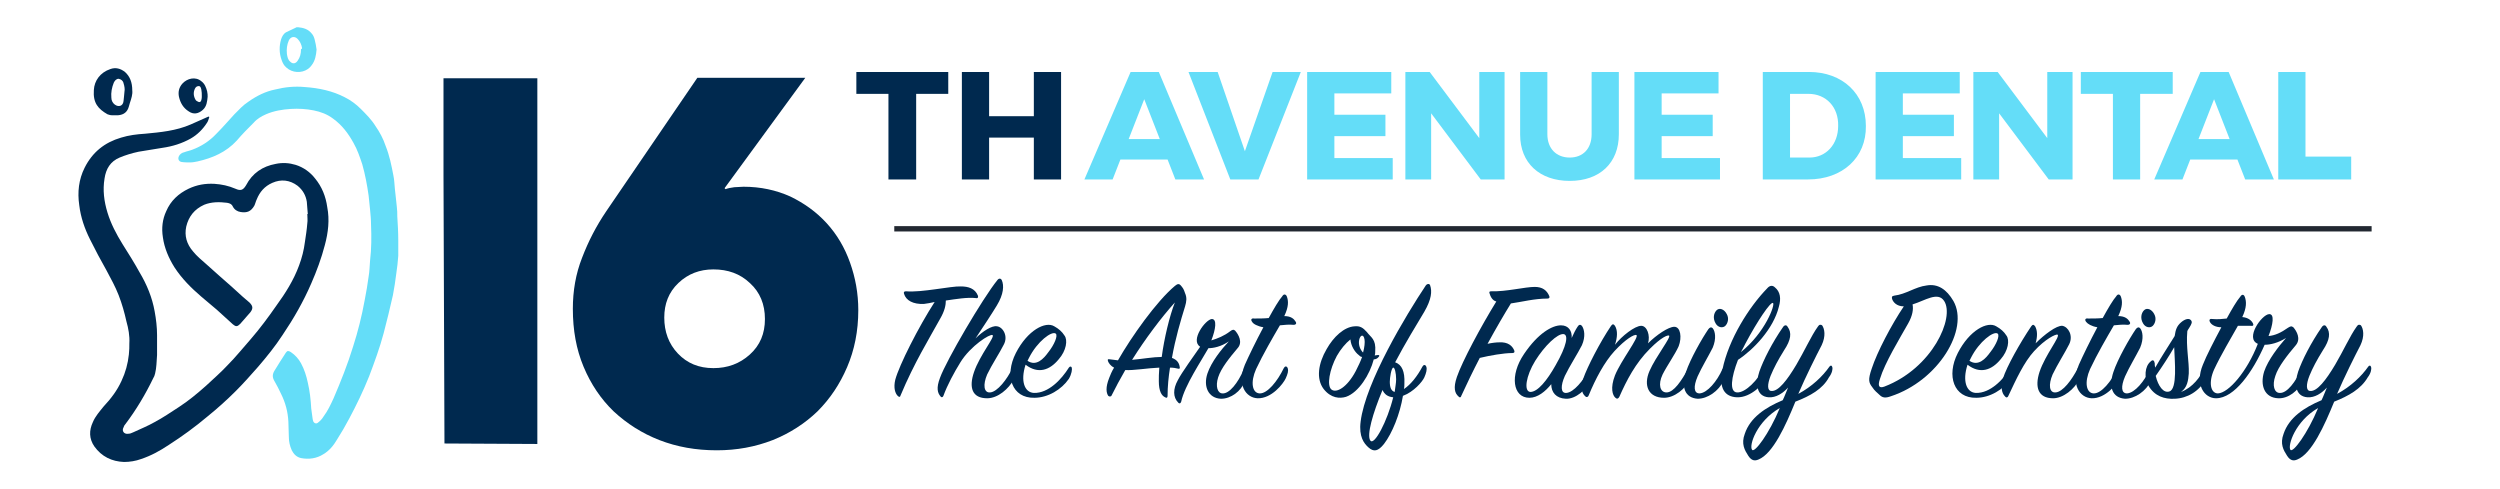 <?xml version="1.0" encoding="utf-8"?>
<!-- Generator: Adobe Illustrator 25.4.1, SVG Export Plug-In . SVG Version: 6.00 Build 0)  -->
<svg version="1.1" id="Layer_1" xmlns="http://www.w3.org/2000/svg" xmlns:xlink="http://www.w3.org/1999/xlink" x="0px" y="0px"
	 viewBox="0 0 514.1 100.5" style="enable-background:new 0 0 514.1 100.5;" xml:space="preserve">
<style type="text/css">
	.st0{fill:#00294F;}
	.st1{fill:#64DDF8;}
	.st2{fill:none;}
	.st3{fill:#222831;}
</style>
<g>
	<g>
		<g>
			<g>
				<path id="SVGID_1_" class="st0" d="M91.4,91.2l-0.2-55.4V16.1h19.3v75.2L91.4,91.2L91.4,91.2z M174.2,75.5
					c-1.5,3.5-3.5,6.5-6.1,9.1c-2.6,2.5-5.7,4.5-9.2,5.9c-3.6,1.4-7.4,2.1-11.5,2.1c-4.3,0-8.2-0.7-11.8-2.1s-6.7-3.4-9.4-5.9
					c-2.6-2.5-4.7-5.6-6.2-9.2s-2.2-7.5-2.2-11.9c0-3.7,0.6-7.2,1.9-10.5c1.3-3.4,2.9-6.5,5-9.6L143.4,16h22.2L149,38.7l0.2,0.2
					c0.5-0.2,1.1-0.3,1.8-0.4c0.6,0,1.3-0.1,1.9-0.1c3.5,0,6.7,0.7,9.6,2c2.9,1.4,5.4,3.2,7.5,5.5s3.7,5,4.8,8.1s1.7,6.3,1.7,9.8
					C176.5,68.1,175.7,72,174.2,75.5L174.2,75.5z M154.2,58.2c-2-1.9-4.5-2.8-7.5-2.8c-2.8,0-5.2,0.9-7.2,2.8
					c-2,1.9-2.9,4.3-2.9,7.1c0,2.9,0.9,5.4,2.8,7.4c1.9,2,4.3,3,7.3,3c2.9,0,5.4-0.9,7.5-2.8s3.1-4.3,3.1-7.3
					C157.3,62.6,156.3,60.1,154.2,58.2L154.2,58.2z"/>
			</g>
		</g>
	</g>
	<g>
		<g>
			<g>
				<path id="SVGID_00000107564023288566863410000014959006573143759520_" class="st1" d="M241.7,36.9l-1.6-4.1h-9.7l-1.6,4.1H223
					l9.5-22.1h5.8l9.3,22.1H241.7L241.7,36.9z M235.3,20.4l-3.2,8.2h6.4L235.3,20.4L235.3,20.4z M258.8,36.9H253l-8.6-22.1h6
					l5.6,16.3l5.7-16.3h5.8L258.8,36.9L258.8,36.9z M286.4,32.5v4.4h-17.6V14.8h17.3v4.4h-11.7v4.4h10.5V28h-10.5v4.5H286.4
					L286.4,32.5z M304.5,36.9l-10.2-13.6v13.6H289V14.8h5l10.2,13.6V14.8h5.2v22.1H304.5L304.5,36.9z M322.8,37.2
					c-6.2,0-10.2-3.7-10.2-9.5V14.8h5.6v12.8c0,3,1.9,4.8,4.6,4.8s4.5-1.8,4.5-4.8V14.8h5.6v12.8C332.9,33.5,329,37.2,322.8,37.2
					L322.8,37.2z M353.7,32.5v4.4h-17.6V14.8h17.3v4.4h-11.7v4.4h10.5V28h-10.5v4.5H353.7L353.7,32.5z M371.8,36.9h-9.3V14.8h9.5
					c6.9,0,11.7,4.5,11.7,11.1C383.8,32.4,378.9,36.9,371.8,36.9L371.8,36.9z M371.9,19.3h-3.8v13.1h4c3.4,0,5.9-2.7,5.9-6.5
					C378.1,22,375.5,19.3,371.9,19.3L371.9,19.3z M403.3,32.5v4.4h-17.6V14.8H403v4.4h-11.7v4.4h10.5V28h-10.5v4.5H403.3L403.3,32.5
					z M421.3,36.9l-10.2-13.6v13.6h-5.3V14.8h5L421,28.4V14.8h5.2v22.1H421.3L421.3,36.9z M440.1,19.3v17.6h-5.6V19.3h-6.6v-4.5
					h18.9v4.5H440.1L440.1,19.3z M461.7,36.9l-1.6-4.1h-9.7l-1.6,4.1H443l9.5-22.1h5.8l9.3,22.1H461.7L461.7,36.9z M455.3,20.4
					l-3.2,8.2h6.4L455.3,20.4L455.3,20.4z M468.5,36.9V14.8h5.6v17.4h9.4v4.7H468.5L468.5,36.9z"/>
			</g>
		</g>
		<g>
			<g>
				<path id="SVGID_00000066500874900945762950000010899635427977002385_" class="st0" d="M188.4,19.3v17.6h-5.7V19.3h-6.6v-4.5H195
					v4.5H188.4L188.4,19.3z M212.6,36.9v-8.6h-9.2v8.6h-5.6V14.8h5.6v9.1h9.2v-9.1h5.6v22.1H212.6L212.6,36.9z"/>
			</g>
		</g>
	</g>
	<g>
		<g>
			<path id="SVGID_00000060743968807980536670000016126629436344039057_" class="st0" d="M66.8,50.4c-0.7,2.7-1.7,5.4-2.8,7.9
				c-1.6,3.7-3.6,7.2-5.9,10.6c-1.5,2.3-3.2,4.4-5,6.5c-1.5,1.7-3,3.4-4.6,5c-1.9,1.9-3.8,3.6-5.9,5.3c-2.5,2.1-5.1,4-7.9,5.8
				c-1.8,1.2-3.6,2.2-5.7,2.9c-1.1,0.4-2.3,0.6-3.5,0.6c-2.5-0.1-4.6-1.1-6.1-3.2c-1.1-1.6-1.1-3.3-0.3-5c0.5-1.2,1.4-2.2,2.2-3.2
				c1.5-1.6,2.8-3.3,3.7-5.3c0.8-1.7,1.3-3.5,1.5-5.4c0.1-0.8,0.1-1.6,0.1-2.3c0.1-1.5-0.2-3.1-0.6-4.5c-0.4-1.8-0.9-3.6-1.6-5.4
				c-0.7-1.8-1.6-3.4-2.5-5.1c-1.2-2.1-2.3-4.2-3.4-6.4s-1.9-4.5-2.2-7c-0.4-2.7-0.1-5.3,1.1-7.7c1.6-3.2,4.1-5.2,7.5-6.2
				c1.6-0.5,3.3-0.7,4.9-0.8c3.2-0.3,6.4-0.6,9.4-1.9c0.9-0.4,1.8-0.8,2.7-1.2c0.3-0.1,0.6-0.3,0.9-0.4c0.2-0.1,0.3,0.1,0.2,0.2
				c-0.1,0.3-0.2,0.7-0.4,1c-0.9,1.4-2,2.5-3.4,3.3c-1.8,1-3.7,1.6-5.8,1.9c-1.6,0.3-3.3,0.5-4.9,0.8c-1.4,0.3-2.7,0.7-3.9,1.2
				c-1.9,0.8-2.8,2.3-3.1,4.3c-0.4,2.4-0.1,4.7,0.6,7s1.8,4.4,3.1,6.5c1.2,1.9,2.4,3.8,3.5,5.8c1.5,2.5,2.6,5.2,3.1,8
				c0.3,1.6,0.5,3.3,0.5,4.9c0,1.4,0,2.8,0,4.1c-0.1,1.3-0.1,2.6-0.4,3.8c-0.1,0.4-0.2,0.7-0.4,1c-1.6,3.3-3.5,6.5-5.7,9.4
				c-0.2,0.2-0.3,0.4-0.4,0.7c-0.4,0.7,0.1,1.4,0.9,1.3c0.4,0,0.7-0.1,1.1-0.3c1.5-0.7,3-1.3,4.4-2.1c1.7-0.9,3.3-2,5-3.1
				c2-1.3,3.8-2.8,5.6-4.4c1.5-1.4,3-2.7,4.4-4.2c1.7-1.7,3.2-3.6,4.8-5.4c1.9-2.2,3.6-4.5,5.2-6.8c1.9-2.6,3.6-5.3,4.7-8.3
				c0.6-1.6,1-3.2,1.2-4.8c0.2-1.3,0.4-2.6,0.5-3.9c0.1-0.6,0-1.2,0-1.9h0.1c-0.1-0.8-0.1-1.6-0.2-2.5c-0.2-1.3-0.8-2.4-1.9-3.3
				c-1.6-1.2-3.4-1.4-5.2-0.6c-1.6,0.7-2.6,1.9-3.2,3.4c-0.2,0.4-0.3,0.9-0.5,1.3c-0.7,1.2-1.5,1.5-2.8,1.3
				c-0.7-0.1-1.3-0.5-1.6-1.1c-0.2-0.5-0.6-0.7-1.2-0.8c-1.6-0.2-3.2-0.2-4.7,0.4c-2,0.9-3.2,2.4-3.7,4.5c-0.4,1.9,0.1,3.6,1.4,5.1
				c0.8,1,1.8,1.8,2.7,2.6s1.8,1.6,2.8,2.5c1.6,1.4,3.2,2.8,4.7,4.2c0.5,0.4,0.9,0.8,1.4,1.2c0.7,0.7,0.8,1.2,0.2,2
				c-0.7,0.8-1.4,1.6-2.1,2.4c-0.6,0.6-0.9,0.6-1.5,0.1c-1.1-1-2.2-2-3.3-3c-1.1-0.9-2.1-1.8-3.2-2.7c-2.1-1.8-4-3.7-5.5-6
				c-1.2-1.9-2.1-4-2.4-6.2c-0.3-1.9-0.1-3.7,0.7-5.4c0.9-2.1,2.5-3.6,4.6-4.6c1.7-0.8,3.4-1.1,5.3-1c1.5,0.1,2.9,0.4,4.3,1
				c1.1,0.5,1.6,0.3,2.2-0.7c1.3-2.5,3.4-3.9,6.1-4.4c1.4-0.3,2.8-0.2,4.1,0.2c1.6,0.5,3,1.5,4,2.8c1.4,1.7,2.2,3.7,2.5,5.9
				C67.8,45.2,67.5,47.8,66.8,50.4L66.8,50.4z M26.7,21.2c-0.1,0.2-0.1,0.5-0.2,0.7c-0.3,1.1-1,1.7-2.2,1.8c-0.4,0-0.9,0-1.3,0
				c-0.3,0-0.6-0.1-0.9-0.2c-1.9-1.1-3-2.3-2.8-5c0.1-1.9,1.3-3.6,3.4-4.3c1.1-0.4,2.1-0.1,3,0.6c1,0.9,1.5,2.1,1.5,3.8
				C27.3,19.4,27,20.3,26.7,21.2L26.7,21.2z M25.4,17.1c-0.1-0.5-0.5-0.8-1-0.9c-0.5,0-0.8,0.4-1,0.8c-0.4,1-0.6,2-0.5,3.1
				c0,0.6,0.3,1.1,0.7,1.4c0.8,0.6,1.7,0.3,1.8-0.7c0.1-0.6,0.1-1.2,0.2-2C25.7,18.4,25.6,17.7,25.4,17.1L25.4,17.1z M41.7,22.6
				c-0.9,0.8-1.9,1-2.9,0.3c-1.1-0.7-1.7-1.7-2-3c-0.2-1,0-1.9,0.7-2.7c1-1.1,2.7-1.5,3.9-0.5c0.7,0.5,1,1.3,1.2,2.1
				c0.1,0.4,0.1,0.8,0.1,1.1C42.6,20.9,42.5,21.9,41.7,22.6L41.7,22.6z M41.4,18.4c-0.1-0.4-0.2-0.7-0.5-0.7s-0.6,0.1-0.8,0.5
				c-0.4,0.8-0.3,1.6,0.1,2.3c0.1,0.2,0.3,0.3,0.5,0.4c0.3,0.2,0.6,0.1,0.7-0.3c0.1-0.3,0.1-0.6,0.1-0.8
				C41.5,19.3,41.5,18.9,41.4,18.4L41.4,18.4z"/>
		</g>
	</g>
	<g>
		<g>
			<path id="SVGID_00000009586203781968809080000002667507366985759675_" class="st1" d="M81.9,49.5c0,1,0,2.1,0,3.1
				c-0.1,1.2-0.2,2.4-0.4,3.6c-0.2,1.5-0.4,3-0.7,4.5c-0.6,2.6-1.2,5.2-1.9,7.8c-0.8,3-1.9,6-3,8.9c-1.2,3-2.6,5.9-4.1,8.7
				c-0.8,1.5-1.6,2.9-2.5,4.3c-0.7,1.2-1.6,2.3-2.8,3c-1.4,0.9-3,1.1-4.6,0.8C61,94,60.4,93.4,60,92.6c-0.4-0.9-0.6-1.8-0.6-2.7
				c0-1.1-0.1-2.1-0.1-3.2c-0.1-2-0.6-3.9-1.5-5.7c-0.4-0.9-0.9-1.8-1.4-2.7c-0.4-0.7-0.4-1.3,0-2c0.8-1.3,1.6-2.6,2.4-3.8
				c0.3-0.4,0.5-0.4,1-0.1c0.9,0.6,1.6,1.4,2.1,2.3c0.7,1.3,1.1,2.6,1.4,4c0.4,1.7,0.6,3.5,0.7,5.3c0.1,0.7,0.2,1.4,0.3,2.2
				c0,0.1,0.1,0.3,0.1,0.4c0.2,0.5,0.7,0.6,1,0.3c0.4-0.3,0.8-0.7,1.1-1.2c0.9-1.2,1.5-2.5,2.1-3.8c1.5-3.5,2.9-7,4-10.6
				c1-3.1,1.8-6.3,2.4-9.6c0.3-1.6,0.6-3.2,0.8-4.8c0.2-1.1,0.2-2.2,0.3-3.3c0.3-2.5,0.3-4.9,0.2-7.4c0-1-0.1-2-0.2-3.1
				c-0.1-1-0.2-1.9-0.3-2.9c-0.3-2.1-0.7-4.3-1.3-6.4c-0.5-1.5-1-3-1.8-4.4c-1.1-2-2.4-3.7-4.2-5c-1.2-0.9-2.5-1.4-4-1.7
				c-1.5-0.3-3.1-0.4-4.7-0.3c-1.7,0.1-3.5,0.4-5.1,1.1c-0.9,0.4-1.8,0.9-2.5,1.7c-1.2,1.2-2.4,2.4-3.5,3.7c-2.2,2.4-5,3.6-8.1,4.3
				c-0.5,0.1-1,0.2-1.5,0.2c-0.6,0-1.2,0-1.8-0.1c-0.5-0.1-0.8-0.6-0.5-1.2c0.2-0.4,0.6-0.7,1.1-0.8c0.5-0.2,1.1-0.3,1.6-0.5
				c1.9-0.7,3.6-1.8,5-3.3c1.3-1.3,2.5-2.7,3.7-4c0.9-0.9,1.8-1.9,2.9-2.6c1.7-1.2,3.5-2.1,5.5-2.5c2-0.5,4-0.7,6.1-0.5
				c2.9,0.2,5.7,0.8,8.2,2.1c1.2,0.6,2.3,1.4,3.3,2.4c1.1,1.1,2.2,2.2,3,3.5c0.9,1.3,1.6,2.6,2.1,4.1c0.8,2,1.2,4,1.6,6.1
				c0.2,0.9,0.2,1.8,0.3,2.7c0.1,1.2,0.3,2.4,0.4,3.7c0.1,0.7,0.1,1.4,0.1,2C81.8,46,81.9,47.8,81.9,49.5L81.9,49.5L81.9,49.5z
				 M64.1,13.4c-0.2,0.3-0.5,0.6-0.8,0.8c-1.3,0.9-3.2,0.8-4.4-0.3c-0.5-0.4-0.8-1-1-1.6c-0.5-1.4-0.5-2.8-0.1-4.2
				c0.2-0.6,0.5-1.2,1.1-1.5s1.3-0.6,1.9-0.9c0.1-0.1,0.3-0.1,0.5-0.1c1.1,0.1,2.1,0.4,2.8,1.3c0.3,0.3,0.5,0.8,0.6,1.2
				c0.2,0.7,0.3,1.4,0.4,2.1C65,11.4,64.8,12.5,64.1,13.4L64.1,13.4z M62.1,9.8C62,9.2,61.7,8.5,61.2,8c-0.6-0.6-1.4-0.5-1.8,0.3
				c-0.4,0.9-0.5,1.8-0.4,2.8c0.1,0.6,0.2,1.2,0.7,1.6c0.5,0.5,1.1,0.4,1.5-0.2c0.5-0.7,0.7-1.4,0.7-2.4C62.1,10.1,62.1,10,62.1,9.8
				L62.1,9.8z"/>
		</g>
	</g>
	<g>
		<g>
			<path class="st0" d="M190,62.5c-2.2,0.1-3.7-0.7-4.1-2.1c-0.1-0.3,0-0.5,0.4-0.5c3.2,0.3,9.3-1.1,11.3-1c1.5,0,2.9,0.4,3.5,1.9
				c0.1,0.3,0,0.6-0.4,0.5c-1.8-0.2-4.1,0.2-6.2,0.5c0,0.9-0.2,2.1-1.2,3.8c-2.2,4-5.3,9-8.1,15.7c-0.1,0.4-0.3,0.4-0.6,0.1
				c-0.5-0.5-0.9-1.6-0.5-3.3c0.8-3,4.8-10.9,8.1-16C191.4,62.3,190.7,62.4,190,62.5z"/>
		</g>
		<g>
			<path class="st0" d="M203,81.9c-3.1,0-3.8-2.2-2.7-5.4c1.2-3.5,4.4-7.3,3.8-7.6c-0.5-0.3-4.5,2.2-6.6,5.6
				c-1.3,2.1-2.7,4.7-3.5,6.9c-0.1,0.3-0.4,0.4-0.6,0.1c-0.6-0.7-0.9-1.7-0.1-3.8c1.3-3.6,8.8-16.4,11.8-20.1c0.3-0.4,0.7-0.4,0.9,0
				c0.5,1.1,0.4,2.9-1,5.2c-0.9,1.5-2.8,4.4-4.4,6.8c1.5-1.5,3.4-2.7,4.4-2.5c1.2,0.1,2.4,2,1.4,3.8c-0.8,1.6-2.5,4.2-3.4,6.1
				c-0.9,2.1-0.7,3.8,0.6,3.7c1.5-0.1,3.5-2.7,4.6-5c0.1-0.3,0.5-0.3,0.7,0c0.2,0.4,0.2,1.2-0.4,2.3C207.4,80,205.2,81.9,203,81.9z"
				/>
		</g>
		<g>
			<path class="st0" d="M212.6,80.8c3,0.1,5.7-2.8,7.2-5.2c0.2-0.3,0.5-0.3,0.6,0s0,1.3-0.6,2.3c-1.5,2.2-4.3,3.9-7.1,3.9
				c-4.6,0.1-6.2-4.5-3.8-9.2s6.1-6.6,7.9-5.5c0.9,0.5,1.6,1.1,2.1,1.9c0.7,0.9,0.4,3.1-1.2,4.9c-1.8,2.2-4.2,3.1-6.8,1.1
				C209.8,78.4,210.7,80.7,212.6,80.8z M215.6,72.4c1.2-1.5,2-3.4,1.5-3.8c-0.8-0.6-3.8,1.6-5.5,5c-0.1,0.2-0.2,0.4-0.3,0.6
				C213.1,75.4,214.6,73.8,215.6,72.4z"/>
		</g>
		<g>
			<path class="st0" d="M231.4,76.1c-1.1,1.9-2,3.6-2.8,5.2c-0.1,0.3-0.5,0.3-0.7,0.1c-0.4-0.6-0.6-1.7,0.2-3.7
				c0.2-0.5,0.5-1.3,1-2.1c-0.8-0.4-1.1-1-1.2-1.2c-0.2-0.5-0.1-0.6,0.4-0.5s1.1,0.1,1.6,0.2c2.8-4.9,7.9-12.1,11.7-15.3
				c0.6-0.5,0.9-0.5,1.3,0c0.4,0.5,0.5,0.6,0.8,1.5c0.4,0.9,0.3,1.7,0,2.7c-0.9,2.9-2,6.6-2.7,10.6c1.1,0.4,1.5,1.1,1.6,1.9
				c0.1,0.3-0.1,0.4-0.4,0.3c-0.4-0.1-0.9-0.2-1.6-0.2c-0.3,1.9-0.5,3.9-0.5,5.8c0,0.4-0.2,0.5-0.5,0.3c-0.7-0.3-1.3-1.2-1.3-3.3
				c0-0.7,0-1.7,0.1-2.8C236,75.7,233.1,76.2,231.4,76.1z M238.9,73.4c0.5-3.8,1.6-8.4,2.7-11.2c-2.8,3.1-6.1,7.5-8.8,11.8
				C235,73.8,237.2,73.4,238.9,73.4z"/>
		</g>
		<g>
			<path class="st0" d="M253,68.1c0.4-0.3,0.7-0.4,1-0.1c0.7,0.8,1.6,2.4,0.5,3.6c-1.6,1.9-3.4,4.1-4,6s-0.1,3.3,0.9,3.3
				c1.4,0.1,3.2-2.2,4.3-4.8c0.1-0.3,0.4-0.3,0.5,0c0.2,0.4,0.2,1.3-0.2,2.3c-0.8,2.1-2.9,3.6-4.9,3.6c-2.6-0.1-3.7-2.5-2.8-5.2
				c0.8-2.4,2.9-5,4.4-6.6c-1.6,1.1-3.2,1.4-4.2,1.4c-1.4,2.5-4.9,7.7-5.6,11c-0.1,0.3-0.3,0.5-0.6,0.2c-1.1-1.1-1.1-2.8-0.1-4.6
				c0.8-1.6,3.3-5,4.6-6.9c-2.1-1.3,1.1-5.6,2.4-5.7c1.1,0,0.8,2.1-0.1,4.4C250.4,69.6,251.7,69.1,253,68.1z"/>
		</g>
		<g>
			<path class="st0" d="M257.5,66.2c-0.4-0.5-0.1-0.8,0.4-0.7c1,0,2,0,3-0.1c1.1-2,2.1-3.7,2.8-4.5c0.3-0.5,0.7-0.4,0.9,0
				c0.4,1,0.4,2.2-0.5,4.1c1.4,0,2,0.6,2.3,1.1c0.3,0.4,0.1,0.7-0.4,0.7c-0.8-0.1-1.9,0-2.8,0.1c-1.4,2.4-3.5,6-4.9,9
				c-1.2,2.7-0.8,4.9,0.7,5c1.6,0.1,3.7-2.5,5-5.2c0.2-0.4,0.6-0.5,0.8,0c0.2,0.6,0,1.2-0.4,2.1c-0.5,1.1-2.9,4.2-5.8,4.1
				c-2.4-0.1-4.3-2.8-2.6-6.9c0.8-1.8,2.3-4.9,3.8-7.7C258.6,67.1,257.7,66.6,257.5,66.2z"/>
		</g>
		<g>
			<path class="st0" d="M282.5,73.9c-0.8,3.1-3.1,6.8-5.7,7.7c-1.3,0.4-3.1,0.3-4.6-1.6c-1.6-2.1-1.1-5.3,0.6-8.2
				c1.4-2.5,3.6-4.6,5.8-4.7c1.1-0.1,1.7,0.3,2.5,1.2c0.8,1.1,1.9,1.4,1.7,4c0,0.3,0,0.5-0.1,0.8c0.2,0,0.4-0.1,0.7-0.1
				c0.3,0,0.3,0.2,0.1,0.4C283.2,73.8,282.8,73.9,282.5,73.9z M279.4,73c-0.8-0.6-1.6-1.9-1.7-3.2c-1,0.8-2,2-2.8,3.4
				c-1.5,2.8-2.1,6.1-1.1,6.9s3.2-0.4,5-3.8c0.5-1,1-2,1.3-2.9C279.8,73.4,279.6,73.2,279.4,73z M280.6,69.8
				c-0.2-1.2-0.9-0.9-1.1,0.1s0.2,2,0.8,2.6C280.6,71.4,280.7,70.4,280.6,69.8z"/>
		</g>
		<g>
			<path class="st0" d="M288.8,78.8c0,0.4,0,0.8-0.1,1.2c1.4-0.9,2.8-2.7,3.8-4.6c0.2-0.4,0.6-0.5,0.8,0c0.2,0.5,0,1.3-0.4,2.2
				c-0.4,0.9-2.2,3-4.4,3.8c-0.6,3.7-2.2,7.7-3.9,9.9c-1.2,1.5-2.1,1.7-3.2,0.7c-0.9-0.8-2-2.2-1.6-5.3c1-8.1,9.4-22,13.4-28
				c0.3-0.4,0.8-0.4,0.9,0c0.4,1.2,0.3,2.8-1.2,5.4c-1.5,2.5-4,6.6-6,10.4C288.3,75,288.9,76.4,288.8,78.8z M281.8,90.6
				c0.8,1.1,3.5-4,4.7-8.9c-1.1-0.1-1.8-0.6-2.2-1.5C282.3,85,281,89.5,281.8,90.6z M287.1,78c0-1.3-0.3-2.5-0.6-2.4
				c-0.4,0.1-0.7,2.1-0.7,2.9c0,1.2,0.3,1.9,1,2.1C286.9,79.7,287.1,78.8,287.1,78z"/>
		</g>
		<g>
			<path class="st0" d="M306.3,60.3c-0.1-0.3,0-0.4,0.4-0.4c3,0.1,6.9-0.9,8.9-0.9c1.6,0,2.5,0.7,3,1.9c0.1,0.3,0,0.5-0.4,0.5
				c-2.7,0-5.3,0.7-7.5,1c-1.3,2.1-3,5-4.8,8.3c0.9-0.2,1.8-0.3,2.4-0.3c1.8-0.1,2.7,0.7,3.1,1.7c0.1,0.3,0,0.5-0.4,0.5
				c-1.8,0-4.6,0.5-6.7,1c-1.4,2.7-2.7,5.4-3.8,7.8c-0.1,0.4-0.4,0.4-0.6,0.1c-0.7-0.6-1.1-1.7-0.3-4c1.1-3.2,4.9-10.3,8.1-15.5
				C306.9,61.8,306.5,61,306.3,60.3z"/>
		</g>
		<g>
			<path class="st0" d="M324.4,67.2c0.3-0.5,0.6-0.5,0.9-0.2c0.5,0.7,0.8,2.2,0,4c-0.8,1.6-2.6,4.4-3.5,6.3c-0.9,2-0.9,3.6,0.3,3.5
				c1.5-0.1,3.5-2.5,4.8-5c0.2-0.3,0.4-0.4,0.6,0c0.1,0.3,0.1,1.2-0.3,2.3c-0.9,2-3.2,4-5.2,3.9s-3-1.3-3-3
				c-1.2,1.5-2.8,2.8-4.5,2.8c-3.4,0-4.1-4.6-1.1-9c2.9-4.3,5.8-5.9,7.6-5.9c1.6,0,2.3,1.2,2.2,2.6C323.6,68.6,324,67.8,324.4,67.2z
				 M321.5,68.7c-1.2-0.1-3.8,2.3-5.8,5.5c-1.9,3.1-2.4,6.3-1,6.4c1.5,0,3.4-2.3,5.2-5.5C322.2,71.1,322.6,68.8,321.5,68.7z"/>
		</g>
		<g>
			<path class="st0" d="M337.5,67c1.2,0,1.9,2,1.4,3.6c1.7-1.7,4.2-3.4,5.4-3.4c1.3,0,1.6,2.2,0.9,4c-0.7,1.6-2.4,4-3.3,5.8
				c-1,2.1-0.5,3.7,0.8,3.7c1.5,0,3.1-2.4,4.5-5c0.2-0.3,0.5-0.3,0.7-0.1c0.2,0.3,0.1,1.5-0.3,2.3c-1,2.1-3.3,3.9-5.4,3.9
				c-3.2,0-4.3-2.5-3-5.5s4.6-7.1,4-7.3c-0.3-0.1-1.5,0.3-3.9,2.7c-3,3-4.8,6.5-6.3,9.9c-0.2,0.4-0.5,0.5-0.8,0.2
				c-0.6-0.5-1.1-2-0.1-4.6c1.2-3,5.1-8,4.4-8.3c-0.4-0.2-2.2,0.8-4.5,3.3c-2.1,2.3-3.9,5.7-5.3,9.1c-0.1,0.3-0.4,0.5-0.7,0.2
				c-0.8-0.7-1-1.9-0.4-3.7c0.8-2.3,3.4-7.4,5.7-10.8c0.3-0.4,0.5-0.4,0.8,0c0.6,1,0.5,2.4,0,3.9C333.5,69.1,336.2,67,337.5,67z"/>
		</g>
		<g>
			<path class="st0" d="M346.7,76.5c0.9-2.7,3.3-6.9,4.6-8.8c0.3-0.4,0.6-0.5,0.9-0.2c0.5,0.6,0.8,2.1,0,4c-0.8,1.6-2.3,4.1-3.1,5.9
				c-0.9,2.1-0.8,3.5,0.4,3.5c1.6-0.1,3.6-2.5,4.7-5c0.2-0.3,0.4-0.3,0.6,0c0.3,0.6,0.2,1.3-0.3,2.3c-1.1,2.3-3.4,3.8-5.4,3.8
				C346.4,81.8,345.7,79.5,346.7,76.5z M354.8,67c-0.5,0.5-1.5,0.4-2-0.5c-0.6-1-0.4-2.1,0.2-2.7c0.6-0.6,1.6-0.2,2.1,0.8
				C355.6,65.5,355.3,66.5,354.8,67z"/>
		</g>
		<g>
			<path class="st0" d="M357.2,80.7c1.7,0.1,4.3-2.5,5.7-5.3c0.3-0.5,0.7-0.5,0.8,0c0.2,0.6,0,1.4-0.4,2.3c-0.5,1.1-3.2,4.1-6.1,4
				c-2.5-0.1-3.8-1.8-3-5.7c1.3-6.3,5.5-12.9,9.2-16.7c0.5-0.6,1.1-0.7,1.6-0.2c1.1,0.9,1.3,2.3,0.8,4c-1.1,4.5-5.2,8.8-8.4,10.9
				C356,77.6,355.6,80.6,357.2,80.7z M364.6,62.3c-0.5-0.3-3.2,3.7-5.7,8.4c-0.3,0.6-0.6,1.2-0.9,1.7
				C363,68.4,365.1,62.6,364.6,62.3z"/>
		</g>
		<g>
			<path class="st0" d="M369.2,82.6c-2,4.9-4.6,10.7-7.6,11.9c-0.7,0.3-1.4,0.3-2.1-0.8c-0.7-1.1-1.5-2.4-0.7-4.5
				c1.1-3.3,4.2-5.4,7.8-6.9c0.4-0.8,0.7-1.7,1.1-2.6c-1.1,1.2-2.5,2.1-4,2c-2.6-0.2-2.7-2.9-1.9-5.3c0.8-2.3,2.6-5.9,4.9-9.2
				c0.3-0.4,0.7-0.4,0.9,0c0.9,1.2,0.7,2.7-0.7,4.8c-1.3,2.1-2.1,3.6-2.8,5.3c-0.7,1.8-0.7,3.1,0.2,3.1c1.4,0.1,3.2-2.2,5.1-5.4
				c1.6-2.7,3.1-6,4.4-7.8c0.3-0.5,0.6-0.5,0.9-0.3c0.5,0.7,0.8,2.2-0.1,4.1c-1.1,2.1-3.3,6.5-4.8,10c2.8-1.5,5-3.6,6.4-5.6
				c0.2-0.3,0.5-0.3,0.6,0.1c0.1,0.3,0,1.2-0.7,2.1C374.8,80,372.3,81.4,369.2,82.6z M360.3,92.5c0.5,0.7,3.5-3.3,5.7-8.6
				C361.3,86.6,359.6,91.6,360.3,92.5z"/>
		</g>
		<g>
			<path class="st0" d="M389.1,61.5c-0.1-0.4-0.1-0.6,0.4-0.7c2.5-0.3,4.3-1.8,6.7-2.1c2.3-0.4,4.1,0.8,5.5,3.2
				c3.3,5.8-3.1,16.4-12.9,19.6c-1.1,0.4-1.7,0.3-2.3-0.3c-0.4-0.4-1-0.8-1.5-1.6c-0.7-0.9-0.9-1.5-0.1-3.8
				c1.1-3.4,4.1-9.1,6.6-12.8C390,63,389.3,62.1,389.1,61.5z M392.4,66.5c-1.8,3.2-4.8,8.1-5.8,11.4c-0.5,1.5-0.2,2,0.9,1.6
				c9.9-3.8,14.5-14.2,12.3-17.6c-1.3-2-3.9-0.1-6.5,0.7C393.5,63.6,393.3,64.9,392.4,66.5z"/>
		</g>
		<g>
			<path class="st0" d="M406.3,80.8c3,0.1,5.7-2.8,7.2-5.2c0.2-0.3,0.5-0.3,0.6,0s0,1.3-0.6,2.3c-1.5,2.2-4.3,3.9-7.1,3.9
				c-4.6,0.1-6.2-4.5-3.8-9.2c2.4-4.7,6.1-6.6,7.9-5.5c0.9,0.5,1.6,1.1,2.1,1.9c0.7,0.9,0.4,3.1-1.2,4.9c-1.8,2.2-4.2,3.1-6.8,1.1
				C403.5,78.4,404.4,80.7,406.3,80.8z M409.3,72.4c1.2-1.5,2-3.4,1.5-3.8c-0.8-0.6-3.8,1.6-5.5,5c-0.1,0.2-0.2,0.4-0.3,0.6
				C406.8,75.4,408.3,73.8,409.3,72.4z"/>
		</g>
		<g>
			<path class="st0" d="M424.1,67c1.2,0.2,2.3,2,1.4,3.8c-0.8,1.6-2.5,4.3-3.4,6.2c-0.9,2.1-0.7,3.8,0.6,3.7c1.5-0.1,3.3-2.5,4.6-5
				c0.2-0.3,0.4-0.3,0.6,0c0.3,0.4,0.2,1.2-0.3,2.3c-1,2-3.3,3.9-5.4,3.9c-3.1,0-3.8-2.3-2.8-5.4c1.2-3.6,4.4-7.4,3.7-7.7
				c-0.4-0.1-2.5,0.9-4.8,3.4c-2.1,2.3-3.7,5.8-5.3,9.2c-0.1,0.3-0.4,0.5-0.7,0.1c-0.7-0.7-0.9-1.9-0.4-3.7
				c0.7-2.3,3.5-7.3,5.8-10.7c0.3-0.4,0.5-0.4,0.8,0c0.5,0.9,0.5,2.1,0.1,3.5C420.4,68.8,422.9,66.9,424.1,67z"/>
		</g>
		<g>
			<path class="st0" d="M429,66.2c-0.4-0.5-0.1-0.8,0.4-0.7c1,0,2,0,3-0.1c1.1-2,2.1-3.7,2.8-4.5c0.3-0.5,0.7-0.4,0.9,0
				c0.4,1,0.4,2.2-0.5,4.1c1.4,0,2,0.6,2.3,1.1c0.3,0.4,0.1,0.7-0.4,0.7c-0.8-0.1-1.9,0-2.8,0.1c-1.4,2.4-3.5,6-4.9,9
				c-1.2,2.7-0.8,4.9,0.7,5c1.6,0.1,3.7-2.5,5-5.2c0.2-0.4,0.6-0.5,0.8,0c0.2,0.6,0,1.2-0.4,2.1c-0.5,1.1-2.9,4.2-5.8,4.1
				c-2.4-0.1-4.3-2.8-2.6-6.9c0.8-1.8,2.3-4.9,3.8-7.7C430.1,67.1,429.3,66.6,429,66.2z"/>
		</g>
		<g>
			<path class="st0" d="M434.6,76.5c0.9-2.7,3.3-6.9,4.6-8.8c0.3-0.4,0.6-0.5,0.9-0.2c0.5,0.6,0.8,2.1,0,4c-0.8,1.6-2.3,4.1-3.1,5.9
				c-0.9,2.1-0.8,3.5,0.4,3.5c1.6-0.1,3.6-2.5,4.7-5c0.2-0.3,0.4-0.3,0.6,0c0.3,0.6,0.2,1.3-0.3,2.3c-1.1,2.3-3.4,3.8-5.4,3.8
				C434.3,81.8,433.6,79.5,434.6,76.5z M442.7,67c-0.5,0.5-1.5,0.4-2-0.5c-0.6-1-0.4-2.1,0.2-2.7c0.6-0.6,1.6-0.2,2.1,0.8
				C443.5,65.5,443.2,66.5,442.7,67z"/>
		</g>
		<g>
			<path class="st0" d="M447.2,69.1c0.2-1.4,0.5-2.1,1.3-2.8c0.8-0.7,1.6-0.9,2-0.5s0.2,0.8-0.3,1.6c-0.1,0.2-0.3,0.4-0.4,0.7
				c-0.3,3.3,0.4,6.2,0.3,8.7c-0.1,1.4-0.3,2.9-1.6,3.8c2.4-0.9,4-3.1,4.9-5c0.2-0.4,0.5-0.3,0.7,0c0.1,0.3,0.1,1.3-0.5,2.4
				c-1.4,2.5-3.8,3.9-6.4,4c-2.1,0.1-4.1-0.5-5.4-2.7c-0.9-1.6-0.8-4,0.5-5c0.4-0.4,0.7-0.2,0.8,0.4c0,0.3,0,0.6,0.1,0.9
				C444.5,73.3,446.1,70.9,447.2,69.1z M443.3,77.3c0.5,2.1,1.6,3.6,2.8,3.2c1.7-0.5,1.1-6.2,1-9.1C446,73.3,444.7,75.3,443.3,77.3z
				"/>
		</g>
		<g>
			<path class="st0" d="M468.5,81.9c-2.8-0.1-3.8-2.6-2.9-5.5c0.8-2.4,3-5.2,4.5-6.9c-1.6,1-3.2,1.4-4.4,1.4c-2.4,5.5-6.2,11-10,11
				c-2.4,0-4.4-2.8-2.7-6.9c0.7-1.8,2.3-4.9,3.8-7.7c-1.2,0-2-0.5-2.3-1s-0.1-0.8,0.4-0.7c1.2,0.1,2.1,0,3-0.1
				c1.1-2,2.1-3.7,2.8-4.5c0.3-0.5,0.7-0.5,0.9,0c0.4,1,0.4,2.3-0.5,4.2c1.2,0.1,1.9,0.7,2.2,1.3c0.2,0.4,0,0.6-0.5,0.5
				c-0.7,0-1.6,0-2.6,0c-1.4,2.5-3.5,6-4.9,9c-1.2,2.7-0.7,4.9,0.8,4.9c2.2-0.1,6-4.5,8.2-10.2c-2.7-1.1,0.8-6,2.3-6.1
				c1.2-0.1,0.8,2.2-0.1,4.5c1.3-0.1,2.6-0.7,4-1.7c0.5-0.3,0.7-0.4,1.1-0.1c0.7,0.8,1.6,2.4,0.5,3.7c-1.7,2-3.6,4.4-4.2,6.3
				c-0.7,2-0.2,3.5,0.9,3.5c1.5,0.1,3.3-2.3,4.5-5c0.1-0.3,0.4-0.4,0.5,0c0.2,0.4,0.3,1.3-0.2,2.4C472.7,80.4,470.5,82,468.5,81.9z"
				/>
		</g>
		<g>
			<path class="st0" d="M480,82.6c-2,4.9-4.6,10.7-7.6,11.9c-0.7,0.3-1.4,0.3-2.1-0.8c-0.7-1.1-1.5-2.4-0.7-4.5
				c1.1-3.3,4.2-5.4,7.8-6.9c0.4-0.8,0.7-1.7,1.1-2.6c-1.1,1.2-2.5,2.1-4,2c-2.6-0.2-2.7-2.9-1.9-5.3c0.8-2.3,2.6-5.9,4.9-9.2
				c0.3-0.4,0.7-0.4,0.9,0c0.9,1.2,0.7,2.7-0.7,4.8c-1.3,2.1-2.1,3.6-2.8,5.3c-0.7,1.8-0.7,3.1,0.2,3.1c1.4,0.1,3.2-2.2,5.1-5.4
				c1.6-2.7,3.1-6,4.4-7.8c0.3-0.5,0.6-0.5,0.9-0.3c0.5,0.7,0.8,2.2-0.1,4.1c-1.1,2.1-3.3,6.5-4.8,10c2.8-1.5,5-3.6,6.4-5.6
				c0.2-0.3,0.5-0.3,0.6,0.1c0.1,0.3,0,1.2-0.7,2.1C485.5,80,483,81.4,480,82.6z M471,92.5c0.5,0.7,3.5-3.3,5.7-8.6
				C472,86.6,470.4,91.6,471,92.5z"/>
		</g>
	</g>
	<g>
		<line class="st2" x1="183.9" y1="47.1" x2="487.6" y2="47.1"/>
		<rect x="183.9" y="46.5" class="st3" width="303.8" height="1.1"/>
	</g>
</g>
</svg>
